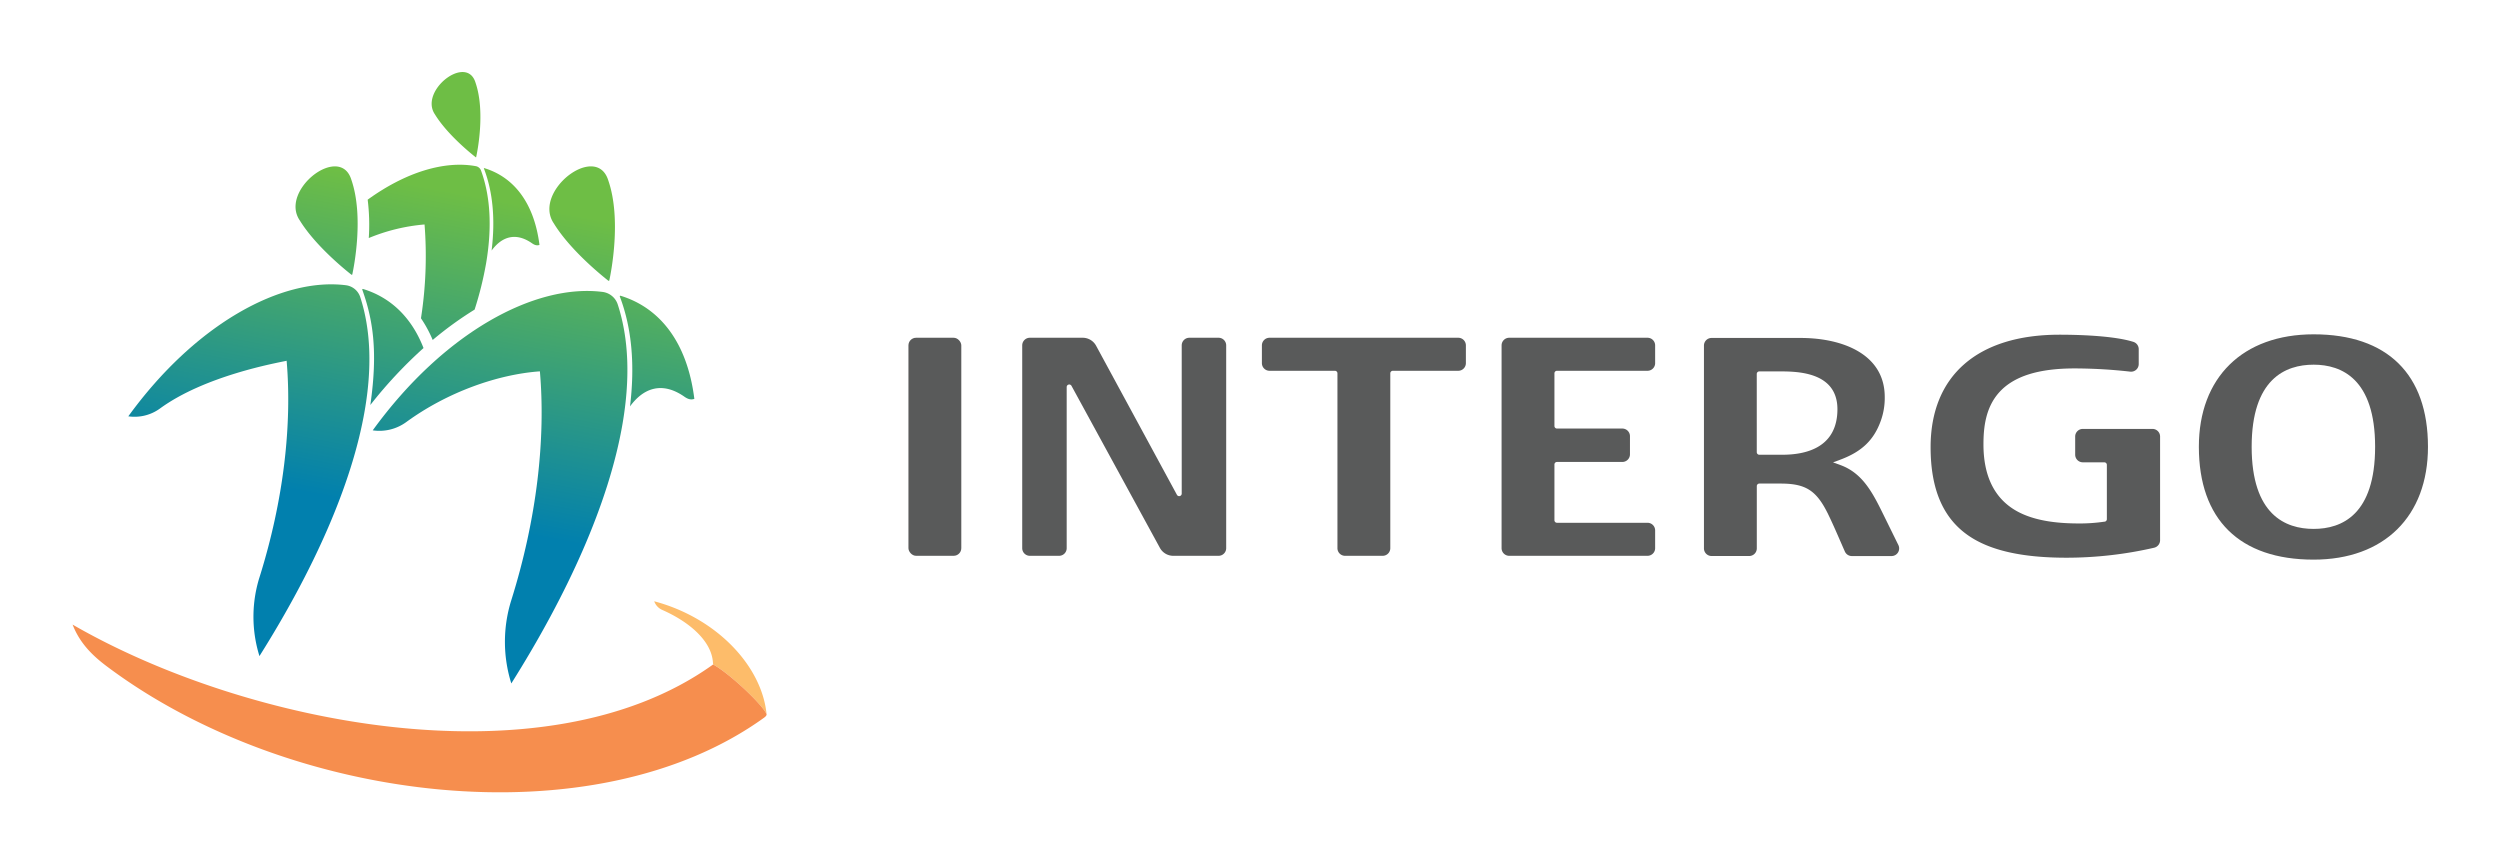 <svg xmlns="http://www.w3.org/2000/svg" xmlns:xlink="http://www.w3.org/1999/xlink" viewBox="0 0 1735.44 600"><defs><style>.cls-1{fill:url(#linear-gradient);}.cls-2{fill:url(#linear-gradient-2);}.cls-3{fill:url(#linear-gradient-3);}.cls-4{fill:url(#linear-gradient-4);}.cls-5{fill:url(#linear-gradient-5);}.cls-6{fill:url(#linear-gradient-6);}.cls-7{fill:url(#linear-gradient-7);}.cls-8{fill:url(#linear-gradient-8);}.cls-9{fill:url(#linear-gradient-9);}.cls-10{fill:#fdbc6a;}.cls-11{fill:#f68e4e;}.cls-12{fill:#595a5a;}.cls-13{fill:none;}</style><linearGradient id="linear-gradient" x1="204.43" y1="111.95" x2="162.43" y2="332.72" gradientUnits="userSpaceOnUse"><stop offset="0" stop-color="#6ebe45"/><stop offset="1" stop-color="#0180ae"/></linearGradient><linearGradient id="linear-gradient-2" x1="307.18" y1="131.5" x2="265.18" y2="352.26" xlink:href="#linear-gradient"/><linearGradient id="linear-gradient-3" x1="355.7" y1="140.73" x2="313.7" y2="361.49" xlink:href="#linear-gradient"/><linearGradient id="linear-gradient-4" x1="302.08" y1="130.53" x2="260.08" y2="351.29" xlink:href="#linear-gradient"/><linearGradient id="linear-gradient-5" x1="234.11" y1="117.59" x2="192.11" y2="338.36" xlink:href="#linear-gradient"/><linearGradient id="linear-gradient-6" x1="290.37" y1="128.34" x2="248.37" y2="349.11" xlink:href="#linear-gradient"/><linearGradient id="linear-gradient-7" x1="374.41" y1="144.29" x2="332.41" y2="365.05" xlink:href="#linear-gradient"/><linearGradient id="linear-gradient-8" x1="405.74" y1="150.25" x2="363.74" y2="371.01" xlink:href="#linear-gradient"/><linearGradient id="linear-gradient-9" x1="471.08" y1="162.68" x2="429.08" y2="383.44" xlink:href="#linear-gradient"/></defs><g id="Layer_2" data-name="Layer 2"><g id="font_text" data-name="font text"><path class="cls-1" d="M240.07,198c-44.27-5.58-104.16,26.43-151,91a30,30,0,0,0,22-5.44c31.24-22.79,80.7-31.55,87.9-33.12,3.81,44.36-2,96.69-18.86,150.39a91.37,91.37,0,0,0,0,54.6h0c36.58-58.1,64.17-118.1,73.17-171h0c4.88-28.64,4.3-55.21-3.24-78.28A12.07,12.07,0,0,0,240.07,198Z"/><path class="cls-2" d="M330.28,109.19a.15.15,0,0,0,.25-.09c.64-2.9,6.59-31.27-.45-51.76-1.85-6.05-6.15-7.93-10.95-7.18C308,51.9,294.08,68,301.94,79.44,310.78,93.85,328.25,107.62,330.28,109.19Z"/><path class="cls-3" d="M341.26,173.92c6.91-9.45,16.54-13.09,28.12-5,1.78,1.24,3.33,1.71,5.11,1.1-3.77-29.87-18.35-47.33-38.4-53.34a.16.16,0,0,0-.2.21C342.36,133.68,343.81,153,341.26,173.92Z"/><path class="cls-4" d="M256,165.24a129.1,129.1,0,0,1,38.71-9.42,280.48,280.48,0,0,1-2.48,65.12A86.42,86.42,0,0,1,300.37,236a244.55,244.55,0,0,1,29.09-21.08,239.73,239.73,0,0,0,8-32.25v0c4-23.69,3.31-45.57-3.56-64.34a4.79,4.79,0,0,0-3.67-3c-21.67-3.94-48.59,4.16-75,23.28A140.38,140.38,0,0,1,256,165.24Z"/><path class="cls-5" d="M243.93,190.67a.4.4,0,0,0,.64-.23c1.1-5.09,8.11-40.12-.64-65.59-2.35-7.71-7.83-10.11-13.94-9.15-14.22,2.21-31.91,22.67-21.9,37.29C219.05,170.83,240.38,187.9,243.93,190.67Z"/><path class="cls-6" d="M294,241.6h0c-8.47-21.8-23.34-35.33-42-41a.41.41,0,0,0-.5.53c7.27,20.42,11,42.3,5.58,80h0A310.53,310.53,0,0,1,294,241.6Z"/><path class="cls-7" d="M418.23,202.64c-46.74-5.89-110,27.91-159.49,96.1A31.68,31.68,0,0,0,282,293c28.79-21,63.81-33.17,92.78-35.22,4.07,46.9-2.06,102.23-19.89,159a96.45,96.45,0,0,0,.05,57.64h0c38.62-61.34,67.75-124.69,77.26-180.55h0c5.15-30.24,4.55-58.29-3.42-82.65A12.74,12.74,0,0,0,418.23,202.64Z"/><path class="cls-8" d="M422.3,194.87a.43.43,0,0,0,.68-.25c1.16-5.37,8.56-42.36-.68-69.25-2.48-8.14-8.26-10.67-14.72-9.66-15,2.34-33.69,23.94-23.12,39.38C396,173.92,418.55,191.94,422.3,194.87Z"/><path class="cls-9" d="M430.79,205.31a.42.42,0,0,0-.52.56c8.56,22.45,10.47,48.28,7.07,76.24,9.28-12.71,22.23-17.6,37.8-6.7,2.39,1.67,4.48,2.3,6.86,1.49C477,236.94,457.54,213.5,430.79,205.31Z"/><path class="cls-10" d="M459.62,423.35c18.73,8.24,34.26,21.42,35.28,36.45,0,.46.12,1.07.12,1.41.45.26.93.54,1.42.84h0c12.27,7.52,33.6,28.06,35.7,33.77-3.24-33.47-34.61-66.87-78-78.43A10.27,10.27,0,0,0,459.62,423.35Z"/><path class="cls-11" d="M495,461.21a6.42,6.42,0,0,1-1.15.89c-116.52,82.43-323.43,40.82-443.46-28.52,5,12.93,13.87,21.56,23.66,28.91,127,95.37,338.29,121,456.51,35.6,1.31-1,1.58-1.6,1.58-2.26C530,489.89,507,467.89,495,461.21Z"/><rect class="cls-12" x="630.62" y="234.46" width="36.69" height="151.36" rx="5.3"/><path class="cls-12" d="M805.17,380.31,743.79,267.82a1.77,1.77,0,0,0-3.32.85V380.53a5.29,5.29,0,0,1-5.29,5.3H714.9a5.3,5.3,0,0,1-5.3-5.3V239.76a5.3,5.3,0,0,1,5.3-5.3h36.68a10.59,10.59,0,0,1,9.31,5.55L817,343.5a1.77,1.77,0,0,0,3.32-.84V239.76a5.3,5.3,0,0,1,5.3-5.3h20.27a5.3,5.3,0,0,1,5.3,5.3V380.53a5.3,5.3,0,0,1-5.3,5.3H814.46A10.58,10.58,0,0,1,805.17,380.31Z"/><path class="cls-12" d="M928.42,380.53V259.15a1.76,1.76,0,0,0-1.77-1.76H881.28a5.3,5.3,0,0,1-5.3-5.3V239.76a5.3,5.3,0,0,1,5.3-5.3h131a5.3,5.3,0,0,1,5.3,5.3v12.33a5.3,5.3,0,0,1-5.3,5.3H966.88a1.76,1.76,0,0,0-1.77,1.76V380.53a5.3,5.3,0,0,1-5.3,5.3h-26.1A5.29,5.29,0,0,1,928.42,380.53Z"/><path class="cls-12" d="M1042.36,380.53V239.76a5.3,5.3,0,0,1,5.3-5.3h96a5.3,5.3,0,0,1,5.3,5.3v12.33a5.3,5.3,0,0,1-5.3,5.3h-62.85a1.76,1.76,0,0,0-1.76,1.76v36.58a1.76,1.76,0,0,0,1.76,1.76h45.37a5.3,5.3,0,0,1,5.3,5.3v12.59a5.3,5.3,0,0,1-5.3,5.3h-45.37a1.76,1.76,0,0,0-1.76,1.77v38.69a1.76,1.76,0,0,0,1.76,1.76h62.85a5.3,5.3,0,0,1,5.3,5.3v12.33a5.3,5.3,0,0,1-5.3,5.3h-96A5.3,5.3,0,0,1,1042.36,380.53Z"/><path class="cls-12" d="M1434.38,387.15c-30.89,0-53.19-5.08-68.2-15.54-17.51-12.21-26-32.23-26-61.2,0-49.61,32.6-78.07,89.45-78.07,11.44,0,37.35.54,51.36,5a5.3,5.3,0,0,1,3.66,5.05v10.34a5.3,5.3,0,0,1-5.88,5.26,348.06,348.06,0,0,0-38.55-2.24c-25.23,0-42.38,5.44-52.44,16.63-9.67,10.77-10.91,25-10.91,36.13,0,21.67,7.45,37.06,22.15,45.73,13.89,8.2,32.28,9.14,44.91,9.14a117.55,117.55,0,0,0,16.91-1.25l.2,0a1.76,1.76,0,0,0,1.49-1.74v-37.7a1.76,1.76,0,0,0-1.77-1.76h-14.92a5.31,5.31,0,0,1-5.3-5.3v-12.6a5.3,5.3,0,0,1,5.3-5.29h48.35a5.29,5.29,0,0,1,5.29,5.29v72a5.34,5.34,0,0,1-4.15,5.19A271.41,271.41,0,0,1,1434.38,387.15Z"/><path class="cls-12" d="M1606.05,388.48c-51.37,0-79.65-27.82-79.65-78.33,0-48.16,30.52-78.07,79.65-78.07,51.2,0,79.39,27.72,79.39,78.07C1685.44,358.46,1655,388.48,1606.05,388.48Zm0-135.33c-19.6,0-43,9.89-43,57s23.36,57,43,57,42.7-9.89,42.7-57S1625.53,253.15,1606.05,253.15Z"/><path class="cls-12" d="M1285.51,386a5.29,5.29,0,0,1-4.84-3.13c-1.11-2.5-2.2-5-3.27-7.46-2.68-6.15-5.41-12.42-8.39-18.54-8.07-16.44-15.48-21.19-33-21.19l-14.71,0a1.76,1.76,0,0,0-1.77,1.76v43.23a5.29,5.29,0,0,1-5.29,5.3h-26.1a5.3,5.3,0,0,1-5.3-5.3V239.89a5.29,5.29,0,0,1,5.3-5.29H1250c28.2,0,58.34,10.76,58.34,41a46.74,46.74,0,0,1-2.69,16.38c-4.78,13.43-13.19,21.53-28.1,27.09l-5.09,1.9,5.1,1.86c15.75,5.72,22.71,19.88,30.08,34.87l10.15,20.64A5.29,5.29,0,0,1,1313,386Zm-66-72.09a1.76,1.76,0,0,0,1.77,1.76h16c16.07,0,35.69-4.72,38-27.19a42.68,42.68,0,0,0,.22-4.38c0-26.28-28.44-26.28-40.58-26.28h-13.65a1.77,1.77,0,0,0-1.77,1.77Z"/><rect class="cls-13" width="1735.44" height="600"/></g></g></svg>